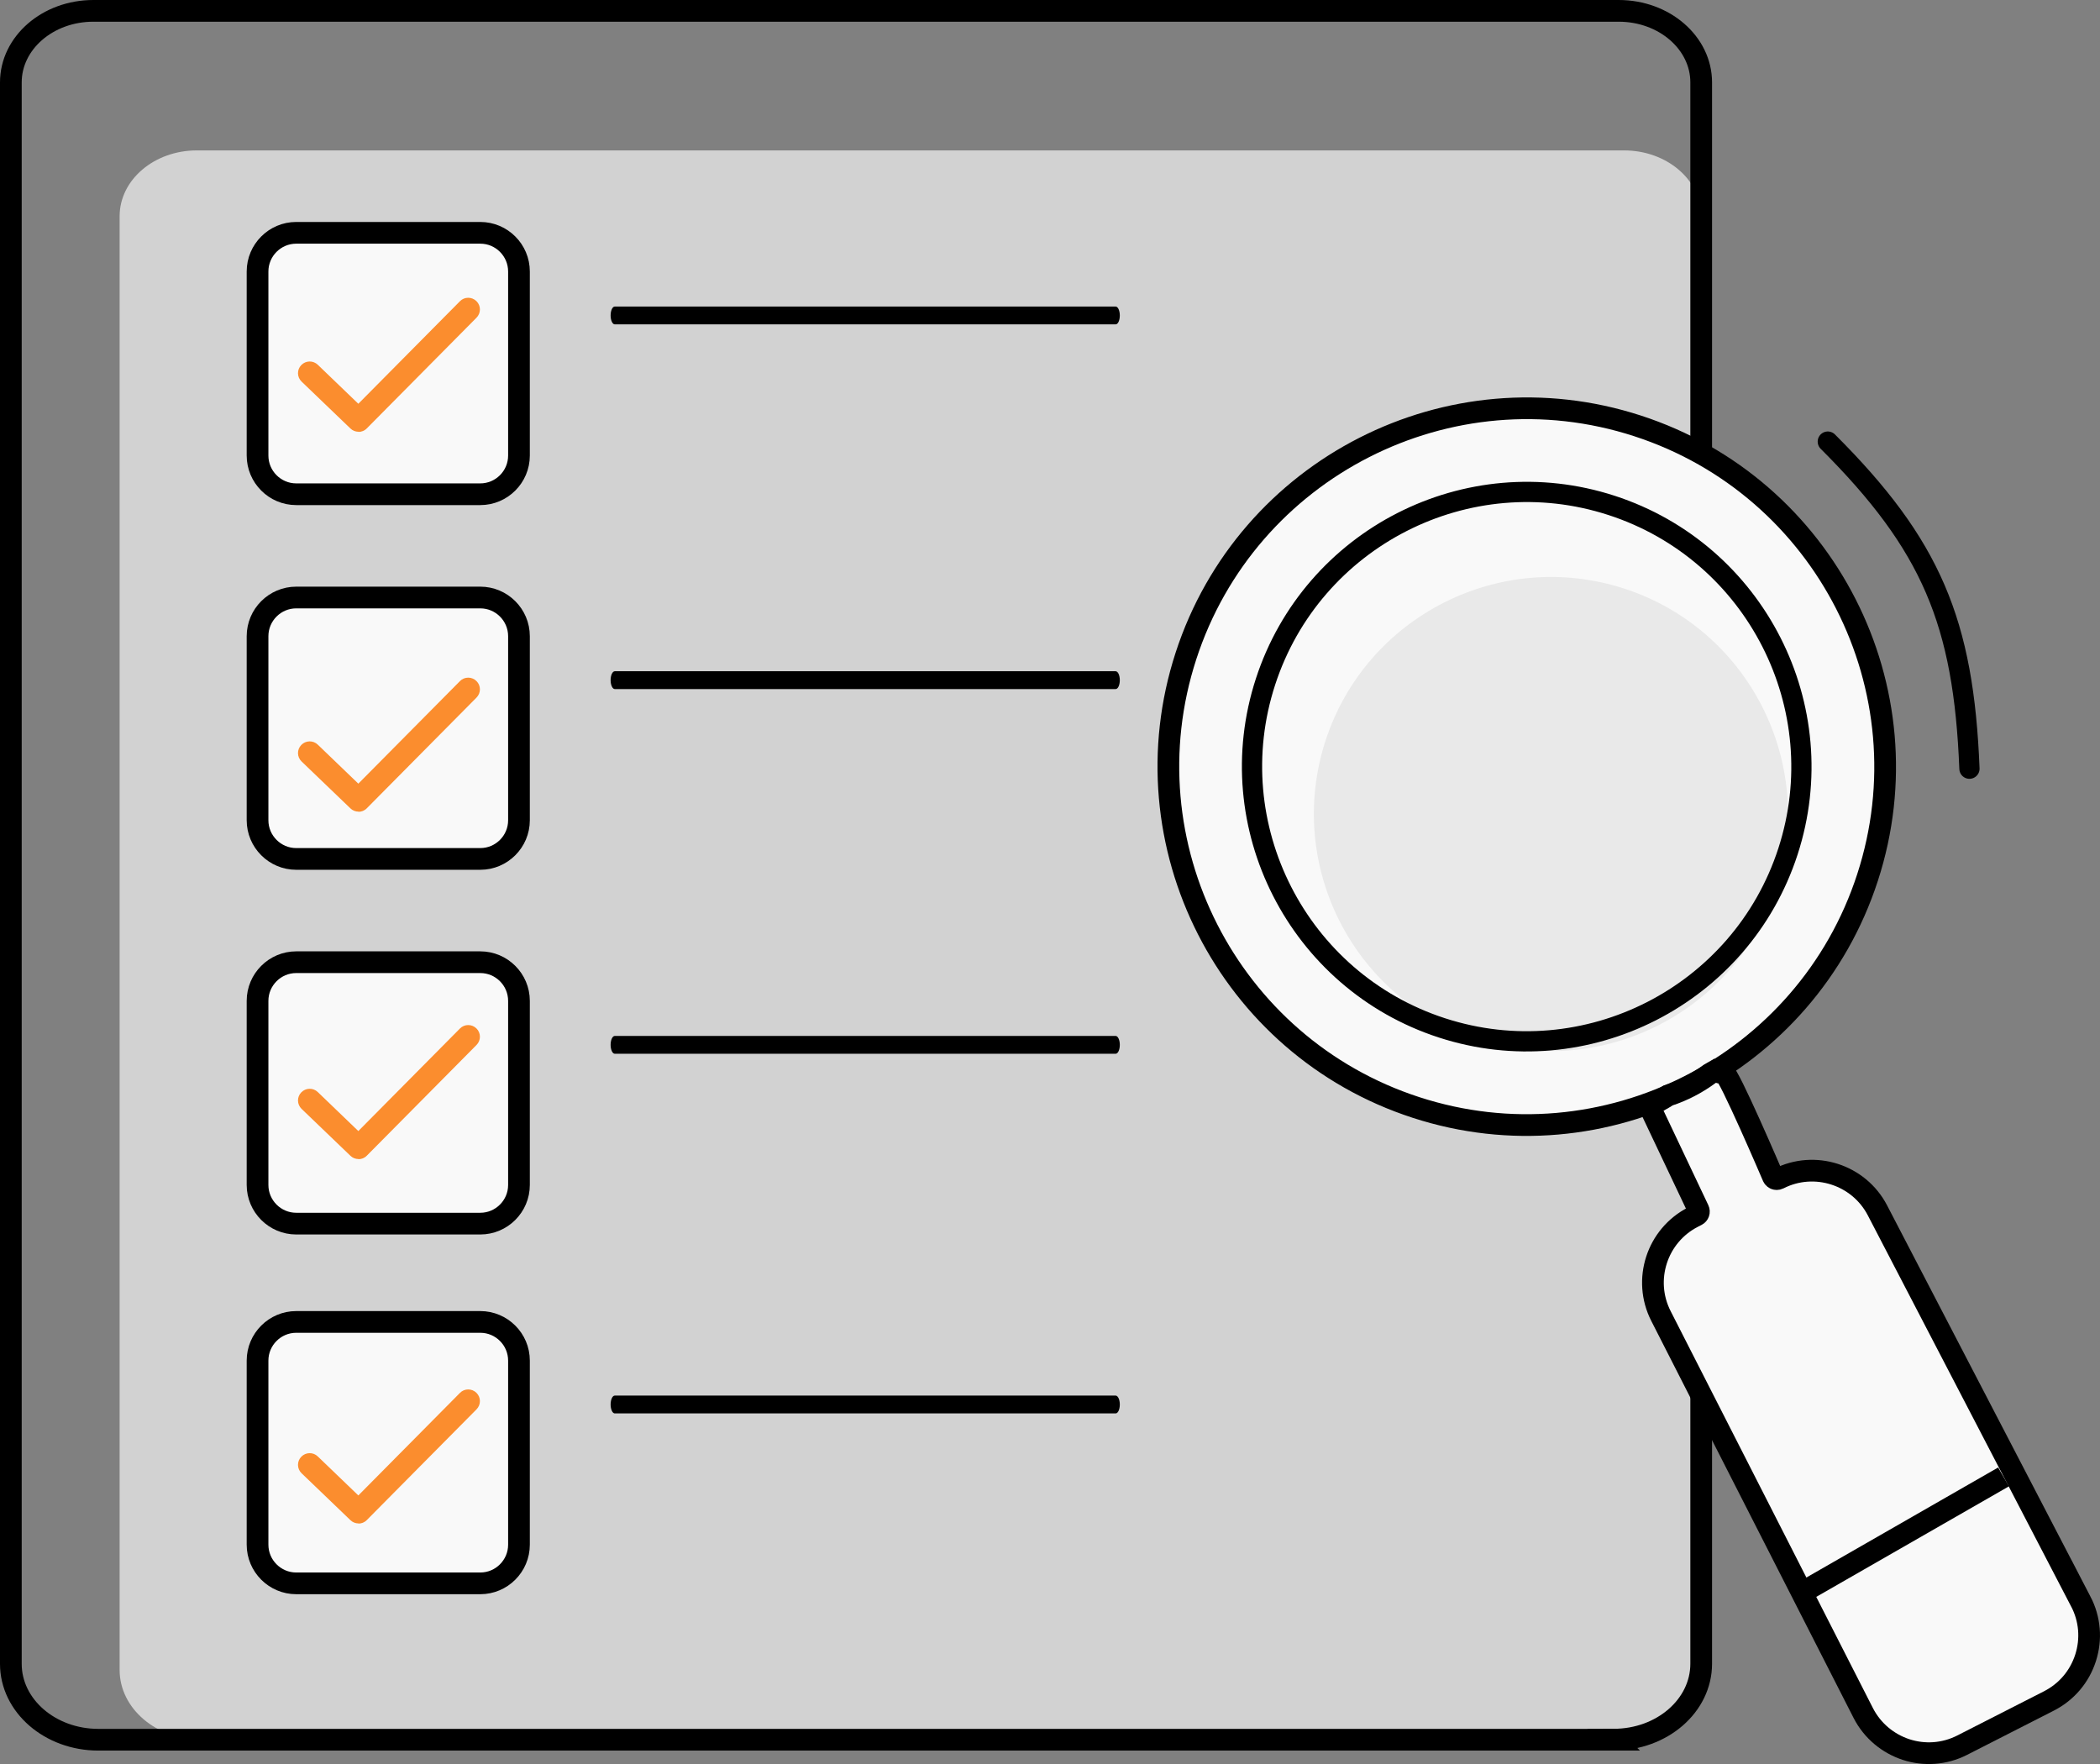 <?xml version="1.0" encoding="UTF-8"?>
<svg xmlns="http://www.w3.org/2000/svg" id="Layer_2" width="270.87" height="227.54" viewBox="0 0 270.87 227.54">
  <rect x="0" y="0" width="270.87" height="227.54" fill="#808080" stroke="none"/>
  <defs>
    <style>.cls-1{stroke-width:2.61px;}.cls-1,.cls-2,.cls-3{fill:none;}.cls-1,.cls-2,.cls-3,.cls-4{stroke:#000;stroke-miterlimit:10;}.cls-5{opacity:.78;}.cls-6{fill:#e9e9e9;}.cls-2,.cls-4{stroke-width:2.8px;}.cls-3{stroke-linecap:round;stroke-width:2.61px;}.cls-4{fill:#f9f9f9;}.cls-7{fill:#fb8d2e;}</style>
  </defs>
  <g id="New">
    <g id="testing">
      <g class="cls-5">
        <path class="cls-6" d="M208.87,224.4H25.99c-5.83,0-10.56-4.03-10.56-9V27.89c0-4.69,4.46-8.49,9.96-8.49h184.09c5.5,0,9.96,3.8,9.96,8.49v187.51c0,4.97-4.73,9-10.56,9h0Z"></path>
      </g>
      <path class="cls-2" d="M208.15,224.4H12.69c-6.23,0-11.29-4.38-11.29-9.79V10.63C1.4,5.53,6.16,1.4,12.04,1.4h196.75c5.88,0,10.64,4.13,10.64,9.23v203.97c0,5.41-5.05,9.79-11.29,9.79h0Z"></path>
      <path class="cls-4" d="M61.95,63.75h-23.74c-2.75,0-4.99-2.24-4.99-4.99v-23.74c0-2.75,2.24-4.99,4.99-4.99h23.74c2.75,0,4.99,2.24,4.99,4.99v23.74c0,2.75-2.24,4.99-4.99,4.99Z"></path>
      <path class="cls-4" d="M61.95,110.79h-23.74c-2.75,0-4.99-2.24-4.99-4.99v-23.74c0-2.75,2.24-4.99,4.99-4.99h23.74c2.75,0,4.99,2.24,4.99,4.99v23.74c0,2.75-2.24,4.99-4.99,4.99Z"></path>
      <path class="cls-4" d="M61.95,157.83h-23.74c-2.75,0-4.99-2.24-4.99-4.99v-23.74c0-2.75,2.24-4.99,4.99-4.99h23.74c2.75,0,4.99,2.24,4.99,4.99v23.74c0,2.75-2.24,4.99-4.99,4.99h0Z"></path>
      <path class="cls-4" d="M61.95,204.23h-23.74c-2.75,0-4.99-2.24-4.99-4.99v-23.74c0-2.75,2.24-4.99,4.99-4.99h23.74c2.75,0,4.99,2.24,4.99,4.99v23.74c0,2.75-2.24,4.99-4.99,4.99h0Z"></path>
      <path class="cls-7" d="M46.24,104.69c-.38,0-.75-.14-1.04-.42l-6.3-6.05c-.6-.58-.62-1.53-.04-2.13.58-.6,1.53-.62,2.13-.04l5.23,5.03,13.11-13.23c.58-.59,1.54-.59,2.13,0,.59.58.59,1.54,0,2.13l-14.15,14.28c-.29.3-.68.45-1.07.45h0Z"></path>
      <path class="cls-7" d="M46.24,55.69c-.38,0-.75-.14-1.04-.42l-6.3-6.05c-.6-.58-.62-1.53-.04-2.13.58-.6,1.53-.62,2.13-.04l5.23,5.03,13.11-13.23c.58-.59,1.54-.59,2.13,0,.59.58.59,1.54,0,2.13l-14.15,14.28c-.29.3-.68.45-1.07.45h0Z"></path>
      <path class="cls-7" d="M46.24,149.5c-.38,0-.75-.14-1.04-.42l-6.3-6.05c-.6-.58-.62-1.53-.04-2.13.58-.6,1.53-.62,2.13-.04l5.23,5.03,13.11-13.23c.58-.59,1.54-.59,2.13,0,.59.58.59,1.54,0,2.13l-14.15,14.28c-.29.3-.68.45-1.07.45h0Z"></path>
      <path class="cls-7" d="M46.24,196.5c-.38,0-.75-.14-1.04-.42l-6.3-6.05c-.6-.58-.62-1.53-.04-2.13.58-.6,1.53-.62,2.13-.04l5.23,5.03,13.11-13.23c.58-.59,1.54-.59,2.13,0,.59.58.59,1.54,0,2.13l-14.15,14.28c-.29.3-.68.45-1.07.45h0Z"></path>
      <path d="M79.3,39.54h64.6c.3,0,.54.52.54,1.15h0c0,.64-.24,1.15-.54,1.15h-64.6c-.3,0-.54-.52-.54-1.15h0c0-.64.24-1.15.54-1.15Z"></path>
      <path d="M79.3,86.58h64.6c.3,0,.54.52.54,1.15h0c0,.64-.24,1.15-.54,1.15h-64.6c-.3,0-.54-.52-.54-1.15h0c0-.64.24-1.15.54-1.15Z"></path>
      <path d="M79.3,133.62h64.6c.3,0,.54.52.54,1.15h0c0,.64-.24,1.15-.54,1.15h-64.6c-.3,0-.54-.52-.54-1.15h0c0-.64.24-1.15.54-1.15Z"></path>
      <path d="M79.3,180.01h64.6c.3,0,.54.52.54,1.15h0c0,.64-.24,1.15-.54,1.15h-64.6c-.3,0-.54-.52-.54-1.15h0c0-.64.24-1.15.54-1.15Z"></path>
      <path class="cls-4" d="M182.65,142.85c-24.24-7.87-37.56-34-29.68-58.24,7.87-24.24,34-37.56,58.24-29.68,24.24,7.87,37.56,34,29.68,58.24-7.87,24.24-34,37.56-58.24,29.68Z"></path>
      <path class="cls-6" d="M190.6,134.08c-16.04-5.21-24.84-22.49-19.63-38.53,5.21-16.04,22.49-24.84,38.53-19.63,16.04,5.21,24.84,22.49,19.63,38.53-5.21,16.04-22.49,24.84-38.53,19.63Z"></path>
      <path class="cls-1" d="M185.98,132.58c-18.58-6.04-28.79-26.06-22.75-44.64,6.04-18.58,26.06-28.79,44.64-22.75,18.58,6.04,28.79,26.06,22.75,44.64-6.04,18.58-26.06,28.79-44.64,22.75Z"></path>
      <path class="cls-4" d="M268.39,206.57l-26.23-50.46c-2.4-4.61-8.11-6.44-12.74-4.08-.18.09-.33.06-.42.03-.08-.03-.23-.1-.31-.28,0,0-5.82-13.61-6.32-13.38-.2.1-.69-.08-1.17-.28-.23.13-.45.27-.68.4-1.63,1.21-3.45,2.16-5.36,2.78-.78.5-1.59.94-2.44,1.32l6.36,13.42c.13.27.02.58-.24.71l-.45.23c-4.67,2.38-6.53,8.11-4.15,12.77l26.09,51.2c1.19,2.33,3.22,3.96,5.53,4.72,2.31.75,4.91.62,7.24-.57l11.18-5.7c2.27-1.16,3.95-3.13,4.73-5.56.78-2.43.56-5.01-.62-7.28Z"></path>
      <line class="cls-4" x1="231.99" y1="205.67" x2="258.43" y2="190.5"></line>
      <path class="cls-3" d="M235.76,56.96c13.35,13.33,17.52,23.29,18.27,42.19"></path>
    </g>
  </g>
</svg>
